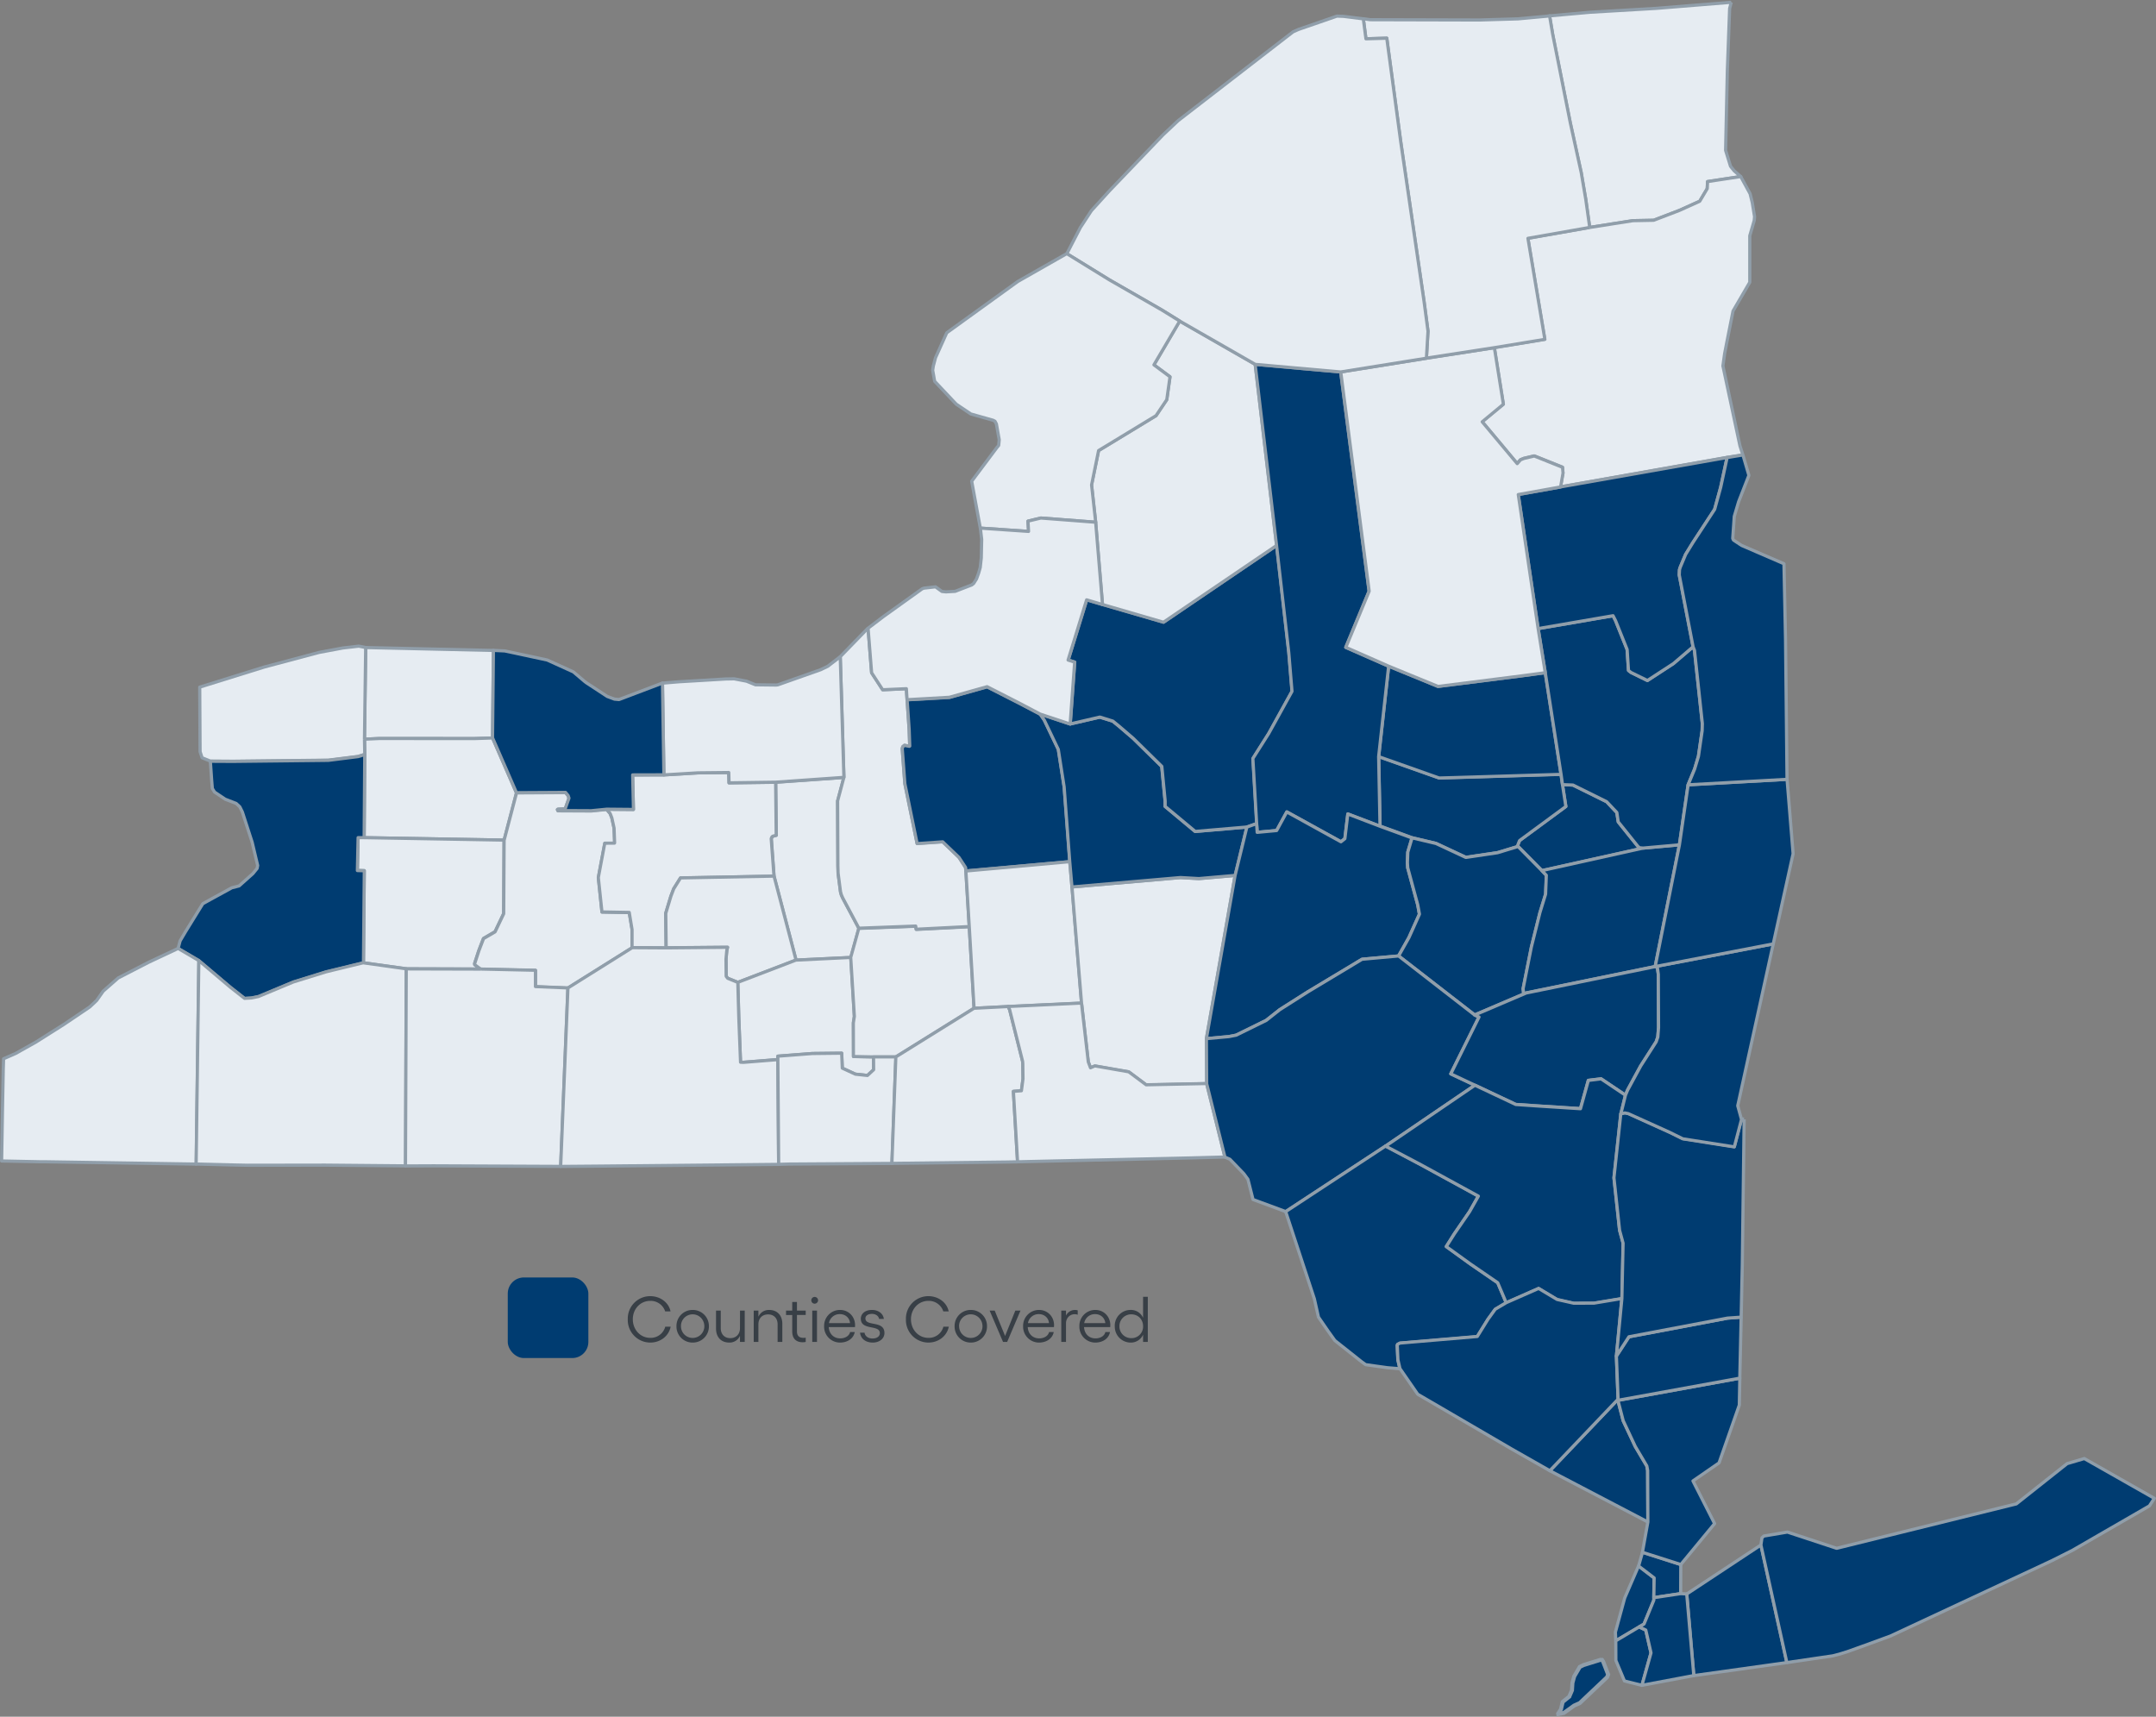<?xml version="1.0" encoding="UTF-8"?> <svg xmlns="http://www.w3.org/2000/svg" width="535" height="426" fill="none"><rect width="100%" height="100%" fill="#808080" stroke="none"/><g clip-path="url(#a)"><path d="m429.6.58-.4 1.54-.57 15.46-.43 19.72 1.22 3.96.88 1.1 1.65 1.45-8.23 1.25-.08 1.75-1.86 3.13-5.06 2.28-6.38 2.44-5.15.1-10.72 1.68-.98-6.96-1.14-6.66-2.69-12.3-4.38-21.98-.77-4.6 10.06-.9 16.48-.97 18.53-1.5" fill="#E6ECF2"></path><path d="m429.6.58-.4 1.54-.57 15.46-.43 19.72 1.22 3.96.88 1.1 1.65 1.45-8.23 1.25-.08 1.75-1.86 3.13-5.06 2.28-6.38 2.44-5.15.1-10.72 1.68-.98-6.96-1.14-6.66-2.69-12.3-4.38-21.98-.77-4.6 10.06-.9 16.48-.97 18.53-1.5" stroke="#909EAA" stroke-width=".79" stroke-linejoin="round"></path><path d="m394.47 56.44 10.72-1.68 5.16-.1 6.37-2.44 5.06-2.28 1.86-3.13.08-1.75 8.23-1.25 2.33 4.27.53 2.16.56 3.43.02.05-.09 1.01-1.1 3.77v11.55l-4.16 7.14-1.5 7.55-.58 2.99-.43 3.08.08.35 4.15 19.48.72 2.23-3.93.63-41.32 7.3.6-3.46-.12-1.42-7-2.8-2.56.6-.87.36-.82.93-8.68-10.38 5.25-4.35-2.23-14.04 12.52-2.06-4.19-25.06 15.31-2.7" fill="#E6ECF2"></path><path d="m394.47 56.44 10.72-1.68 5.16-.1 6.37-2.44 5.06-2.28 1.86-3.13.08-1.75 8.23-1.25 2.33 4.27.53 2.16.56 3.43.02.05-.09 1.01-1.1 3.77v11.55l-4.16 7.14-1.5 7.55-.58 2.99-.43 3.08.08.35 4.15 19.48.72 2.23-3.93.63-41.32 7.3.6-3.46-.12-1.42-7-2.8-2.56.6-.87.36-.82.93-8.68-10.38 5.25-4.35-2.23-14.04 12.52-2.06-4.19-25.06 15.31-2.7" stroke="#909EAA" stroke-width=".79" stroke-linejoin="round"></path><path d="m122.22 183.13-4.55.15-23.52-.02-3.7.18.31-22.75 31.68.72-.22 21.73" fill="#E6ECF2"></path><path d="m122.22 183.13-4.55.15-23.52-.02-3.7.18.31-22.75 31.68.72-.22 21.73" stroke="#909EAA" stroke-width=".79" stroke-linejoin="round"></path><path d="m122.22 183.13 5.93 13.63-3.06 11.71-34.72-.6.16-20.68-.07-3.76 3.7-.17 23.52.02 4.55-.15" fill="#E6ECF2"></path><path d="m122.22 183.13 5.93 13.63-3.06 11.71-34.72-.6.16-20.68-.07-3.76 3.7-.17 23.52.02 4.55-.15" stroke="#909EAA" stroke-width=".79" stroke-linejoin="round"></path><path d="m90.36 207.86 34.72.61-.1 18.23-2.15 4.5-2.87 1.67-1.15 3-1.05 3.21.04.3 1.48 1.08-18.47-.06-10.62-1.48.2-22.89-1.71-.05.18-8.15h1.5" fill="#E6ECF2"></path><path d="m90.36 207.86 34.72.61-.1 18.23-2.15 4.5-2.87 1.67-1.15 3-1.05 3.21.04.3 1.48 1.08-18.47-.06-10.62-1.48.2-22.89-1.71-.05.18-8.15h1.5" stroke="#909EAA" stroke-width=".79" stroke-linejoin="round"></path><path d="m128.15 196.76 12.18-.07.65.78.2.65-.86 2.45-.1.2-1.78.06-.12.1.12.28 8.26.04 3.85-.38.86 1.03.42 1.07.56 2.57.13 3.6-.02.12-2.42.02-1.6 8.52.9 8.54 6.77.12.72 4.25v4.48l-15.94 10-8.04-.33v-4.05l-13.58-.3-1.49-1.1-.03-.28 1.04-3.2 1.16-3.02 2.86-1.67 2.14-4.5.1-18.22 3.07-11.71" fill="#E6ECF2"></path><path d="m128.15 196.76 12.18-.07.65.78.2.65-.86 2.45-.1.2-1.78.06-.12.1.12.28 8.26.04 3.85-.38.86 1.03.42 1.07.56 2.57.13 3.6-.02.12-2.42.02-1.6 8.52.9 8.54 6.77.12.72 4.25v4.48l-15.94 10-8.04-.33v-4.05l-13.58-.3-1.49-1.1-.03-.28 1.04-3.2 1.16-3.02 2.86-1.67 2.14-4.5.1-18.22 3.07-11.71" stroke="#909EAA" stroke-width=".79" stroke-linejoin="round"></path><path d="m387.72 194.71 2.6.1 8.36 4.13 2.53 2.69.35 2.31 4.89 6.1.4.33.88.1-25.11 5.58-5.95-6.02-.08-.27.47-1.18 11.49-8.46-.84-5.4" fill="#003C71"></path><path d="m387.72 194.71 2.6.1 8.36 4.13 2.53 2.69.35 2.31 4.89 6.1.4.33.88.1-25.11 5.58-5.95-6.02-.08-.27.47-1.18 11.49-8.46-.84-5.4" stroke="#909EAA" stroke-width=".79" stroke-linejoin="round"></path><path d="m387.36 192.16.36 2.56.84 5.41-11.49 8.46-.47 1.18.08.27-5.07 1.53-7.87 1.17-7.41-3.46-5.94-1.4-7.93-2.9-.34-17.25 15 5.3 3.63-.1 26.62-.8" fill="#003C71"></path><path d="m387.36 192.16.36 2.56.84 5.41-11.49 8.46-.47 1.18.08.27-5.07 1.53-7.87 1.17-7.41-3.46-5.94-1.4-7.93-2.9-.34-17.25 15 5.3 3.63-.1 26.62-.8" stroke="#909EAA" stroke-width=".79" stroke-linejoin="round"></path><path d="m344.6 165.31 12.23 5.02 20.95-2.66 5.66-.76 3.92 25.25-26.62.8-3.63.1-15-5.3 2.48-22.45Z" fill="#003C71" stroke="#909EAA" stroke-width=".79" stroke-linejoin="round"></path><path d="m209.42 192.9-1.57 5.9.07 16.12.05 1.8.6 4.63.2.74.36.8 4 7.5-1.99 7.22-13.6.65-5.46-20.83-.68-9.32.19-.42.2-.17.85-.24-.14-13.16 16.96-1.2" fill="#E6ECF2"></path><path d="m209.42 192.9-1.57 5.9.07 16.12.05 1.8.6 4.63.2.74.36.8 4 7.5-1.99 7.22-13.6.65-5.46-20.83-.68-9.32.19-.42.2-.17.85-.24-.14-13.16 16.96-1.2" stroke="#909EAA" stroke-width=".79" stroke-linejoin="round"></path><path d="m192.47 194.1.14 13.17-.86.24-.2.17-.18.42.69 9.32-23.21.45-1.69 2.69-.69 1.84-1.29 4.25.1 8.56-8.44-.05v-4.48l-.7-4.26-6.77-.12-.9-8.54 1.6-8.52 2.42-.02.02-.12-.13-3.6-.56-2.56-.42-1.08-.87-1.03 6.65.06-.2-8.56 7.75-.03 8.46-.51 7.64-.08.07 2.56 11.54-.15" fill="#E6ECF2"></path><path d="m192.47 194.1.14 13.17-.86.24-.2.17-.18.42.69 9.32-23.21.45-1.69 2.69-.69 1.84-1.29 4.25.1 8.56-8.44-.05v-4.48l-.7-4.26-6.77-.12-.9-8.54 1.6-8.52 2.42-.02.02-.12-.13-3.6-.56-2.56-.42-1.08-.87-1.03 6.65.06-.2-8.56 7.75-.03 8.46-.51 7.64-.08.07 2.56 11.54-.15" stroke="#909EAA" stroke-width=".79" stroke-linejoin="round"></path><path d="m192.07 217.41 5.46 20.83-14.43 5.53-2.52-1.02-.37-.5-.04-4.28.19-2.16.19-.75-15.24.13-.1-8.55 1.28-4.26.7-1.83 1.68-2.7 23.21-.44" fill="#E6ECF2"></path><path d="m192.07 217.41 5.46 20.83-14.43 5.53-2.52-1.02-.37-.5-.04-4.28.19-2.16.19-.75-15.24.13-.1-8.55 1.28-4.26.7-1.83 1.68-2.7 23.21-.44" stroke="#909EAA" stroke-width=".79" stroke-linejoin="round"></path><path d="m197.53 238.25 13.6-.66.38 6.45.5 8.19-.24 1.62.03 8.33 4.96.09.03 3.18-1.54 1.43-2.99-.33-3.25-1.49-.15-3.71-7.28.08-8.56.66v.83l-8.52.68h-.74l-.43-10.98-.25-8.85 14.44-5.53" fill="#E6ECF2"></path><path d="m197.53 238.25 13.6-.66.38 6.45.5 8.19-.24 1.62.03 8.33 4.96.09.03 3.18-1.54 1.43-2.99-.33-3.25-1.49-.15-3.71-7.28.08-8.56.66v.83l-8.52.68h-.74l-.43-10.98-.25-8.85 14.44-5.53" stroke="#909EAA" stroke-width=".79" stroke-linejoin="round"></path><path d="m213.12 230.38 14.1-.53.13.78 13.16-.66 1.2 20.22-19.4 12.08h-5.58l-4.96-.1-.02-8.34.25-1.61-.5-8.2-.4-6.44 2-7.2" fill="#E6ECF2"></path><path d="m213.12 230.38 14.1-.53.13.78 13.16-.66 1.2 20.22-19.4 12.08h-5.58l-4.96-.1-.02-8.34.25-1.61-.5-8.2-.4-6.44 2-7.2" stroke="#909EAA" stroke-width=".79" stroke-linejoin="round"></path><path d="m215.41 155.9.88 11.05 2.74 4.21 5.88-.26.18 2.73.51 7.44.14 4.04-.11.06-1.19-.24-.43.34-.13.48.65 8.68 3.04 14.86 6.35-.43 4.04 3.86 1.63 2.52.08.84.84 13.84-13.16.67-.12-.79-14.11.53-4-7.51-.35-.8-.2-.74-.6-4.62-.05-1.8-.07-16.11 1.57-5.9-.91-29.9 6.9-7.1" fill="#E6ECF2"></path><path d="m215.41 155.9.88 11.05 2.74 4.21 5.88-.26.18 2.73.51 7.44.14 4.04-.11.06-1.19-.24-.43.34-.13.48.65 8.68 3.04 14.86 6.35-.43 4.04 3.86 1.63 2.52.08.84.84 13.84-13.16.67-.12-.79-14.11.53-4-7.51-.35-.8-.2-.74-.6-4.62-.05-1.8-.07-16.11 1.57-5.9-.91-29.9 6.9-7.1" stroke="#909EAA" stroke-width=".79" stroke-linejoin="round"></path><path d="m258.12 177.19 1.03 1.5 3.48 7.27 1.45 9.3 1.4 18.55-25.8 2.31-.07-.84-1.64-2.51-4.04-3.87-6.35.44-3.04-14.86-.65-8.7.13-.47.44-.34 1.18.23.11-.06-.14-4.03-.51-7.45 10.5-.58 9.35-2.63 7.77 3.95 5.4 2.84" fill="#003C71"></path><path d="m258.12 177.19 1.03 1.5 3.48 7.27 1.45 9.3 1.4 18.55-25.8 2.31-.07-.84-1.64-2.51-4.04-3.87-6.35.44-3.04-14.86-.65-8.7.13-.47.44-.34 1.18.23.11-.06-.14-4.03-.51-7.45 10.5-.58 9.35-2.63 7.77 3.95 5.4 2.84" stroke="#909EAA" stroke-width=".79" stroke-linejoin="round"></path><path d="m265.46 213.82.55 6.28 2.37 28.83-18.22.85-8.45.43-1.19-20.23-.84-13.84 25.8-2.32" fill="#E6ECF2"></path><path d="m265.46 213.82.55 6.28 2.37 28.83-18.22.85-8.45.43-1.19-20.23-.84-13.84 25.8-2.32" stroke="#909EAA" stroke-width=".79" stroke-linejoin="round"></path><path d="m266 220.1 26.94-2.33 4.56.26 9-.78-7.13 40.5.07 11.16-7.86.17-7.16.15-4.32-3.23-8.4-1.46-1.09.45-.55-1.46-1.68-14.59-2.37-28.83" fill="#E6ECF2"></path><path d="m266 220.1 26.94-2.33 4.56.26 9-.78-7.13 40.5.07 11.16-7.86.17-7.16.15-4.32-3.23-8.4-1.46-1.09.45-.55-1.46-1.68-14.59-2.37-28.83" stroke="#909EAA" stroke-width=".79" stroke-linejoin="round"></path><path d="m258.12 177.19 7.44 2.47 7.34-1.7 3.22 1 1.4 1.13 3.65 3.12 7.1 6.99.84 8.59v1.33l7.46 6.21 12.85-1.1-2.91 12-9.01.79-4.56-.26L266 220.1l-.55-6.28-1.39-18.55-1.45-9.3-3.48-7.28-1.02-1.48" fill="#003C71"></path><path d="m258.12 177.19 7.44 2.47 7.34-1.7 3.22 1 1.4 1.13 3.65 3.12 7.1 6.99.84 8.59v1.33l7.46 6.21 12.85-1.1-2.91 12-9.01.79-4.56-.26L266 220.1l-.55-6.28-1.39-18.55-1.45-9.3-3.48-7.28-1.02-1.48" stroke="#909EAA" stroke-width=".79" stroke-linejoin="round"></path><path d="m316.8 135.36 3.03 26.56.8 9.64-5.78 10.46-3.92 6.2.94 16.15-2.43.85-12.85 1.1-7.46-6.21v-1.34l-.83-8.59-7.11-6.98-3.64-3.12-1.4-1.14-3.22-1-7.35 1.7 1.12-15.35-1.62-.52 4.6-14.94 3.94 1.17 15.13 4.38 28.08-19.06" fill="#003C71"></path><path d="m316.8 135.36 3.03 26.56.8 9.64-5.78 10.46-3.92 6.2.94 16.15-2.43.85-12.85 1.1-7.46-6.21v-1.34l-.83-8.59-7.11-6.98-3.64-3.12-1.4-1.14-3.22-1-7.35 1.7 1.12-15.35-1.62-.52 4.6-14.94 3.94 1.17 15.13 4.38 28.08-19.06" stroke="#909EAA" stroke-width=".79" stroke-linejoin="round"></path><path d="m292.73 79.67 18.75 10.75 5.31 44.93-28.08 19.06-15.13-4.4-1.7-20.42-1.02-9.25 1.74-8.53 14.25-8.66 2.67-3.97.8-5.68-3.98-2.96 6.39-10.87" fill="#E6ECF2"></path><path d="m292.73 79.67 18.75 10.75 5.31 44.93-28.08 19.06-15.13-4.4-1.7-20.42-1.02-9.25 1.74-8.53 14.25-8.66 2.67-3.97.8-5.68-3.98-2.96 6.39-10.87" stroke="#909EAA" stroke-width=".79" stroke-linejoin="round"></path><path d="m311.48 90.42 21.2 1.88 7.04 54.4-5.79 13.94 10.65 4.68-2.48 22.44.34 17.26-7.98-3.04-.73 6.13-.97.77-13.44-7.41-2.52 4.62-4.83.45-.14-2.17-.94-16.15 3.93-6.2 5.78-10.46-.8-9.64-3.03-26.56-5.31-44.93" fill="#003C71"></path><path d="m311.48 90.42 21.2 1.88 7.04 54.4-5.79 13.94 10.65 4.68-2.48 22.44.34 17.26-7.98-3.04-.73 6.13-.97.77-13.44-7.41-2.52 4.62-4.83.45-.14-2.17-.94-16.15 3.93-6.2 5.78-10.46-.8-9.64-3.03-26.56-5.31-44.93" stroke="#909EAA" stroke-width=".79" stroke-linejoin="round"></path><path d="m350.38 207.91-1.05 3.55-.1 2.6.08 1.28 2.48 9.17.43 2.34-2.62 5.83-2.56 4.54-9.06.82-13.52 8.13-6.9 4.38-3.37 2.66-7.45 3.66-1.81.36-5.58.51 7.13-40.5 2.92-12 2.42-.86.14 2.17 4.83-.45 2.52-4.62 13.44 7.41.97-.77.73-6.13 7.98 3.04 7.93 2.9" fill="#003C71"></path><path d="m350.38 207.91-1.05 3.55-.1 2.6.08 1.28 2.48 9.17.43 2.34-2.62 5.83-2.56 4.54-9.06.82-13.52 8.13-6.9 4.38-3.37 2.66-7.45 3.66-1.81.36-5.58.51 7.13-40.5 2.92-12 2.42-.86.14 2.17 4.83-.45 2.52-4.62 13.44 7.41.97-.77.73-6.13 7.98 3.04 7.93 2.9" stroke="#909EAA" stroke-width=".79" stroke-linejoin="round"></path><path d="m376.68 210.04 5.95 6.03 1.1 1.14-.18 4.68-1.41 4.61-2.12 8.52-2.06 10.33.13 1.18.62-.13-12.79 5.46-18.87-14.64 2.56-4.54 2.62-5.83-.43-2.34-2.48-9.17-.08-1.29.1-2.6 1.06-3.54 5.93 1.4 7.41 3.46 7.87-1.17 5.07-1.54" fill="#003C71"></path><path d="m376.68 210.04 5.95 6.03 1.1 1.14-.18 4.68-1.41 4.61-2.12 8.52-2.06 10.33.13 1.18.62-.13-12.79 5.46-18.87-14.64 2.56-4.54 2.62-5.83-.43-2.34-2.48-9.17-.08-1.29.1-2.6 1.06-3.54 5.93 1.4 7.41 3.46 7.87-1.17 5.07-1.54" stroke="#909EAA" stroke-width=".79" stroke-linejoin="round"></path><path d="m407.72 210.46 9.01-.82-6.01 30.2-32.02 6.55-.62.13-.13-1.18L380 235l2.12-8.52 1.41-4.6.18-4.69-1.1-1.15 25.1-5.59" fill="#003C71"></path><path d="m407.72 210.46 9.01-.82-6.01 30.2-32.02 6.55-.62.13-.13-1.18L380 235l2.12-8.52 1.41-4.6.18-4.69-1.1-1.15 25.1-5.59" stroke="#909EAA" stroke-width=".79" stroke-linejoin="round"></path><path d="m381.67 155.99 18.6-3.2.62 1.2 2.87 7.17.35 5.2.58.48 4.11 2.02 6.45-4.2 4.87-4.17.35.9 1.95 18.17-.05 1.78-.92 6.33-.95 3.17-1.61 3.9-2.16 14.9-9 .81-.88-.08-.4-.33-4.9-6.1-.34-2.32-2.53-2.68-8.35-4.13-2.6-.1-.36-2.56-3.92-25.25-1.77-10.93" fill="#003C71"></path><path d="m381.67 155.99 18.6-3.2.62 1.2 2.87 7.17.35 5.2.58.48 4.11 2.02 6.45-4.2 4.87-4.17.35.9 1.95 18.17-.05 1.78-.92 6.33-.95 3.17-1.61 3.9-2.16 14.9-9 .81-.88-.08-.4-.33-4.9-6.1-.34-2.32-2.53-2.68-8.35-4.13-2.6-.1-.36-2.56-3.92-25.25-1.77-10.93" stroke="#909EAA" stroke-width=".79" stroke-linejoin="round"></path><path d="m387.24 120.83 41.32-7.3-1.6 7.41-1.49 5.46-5.4 8.25-1.8 2.93-1.34 3.2-.19.6-.05 1.3 3.43 17.82-4.87 4.17-6.45 4.2-4.1-2.01-.6-.48-.34-5.21-2.87-7.16-.62-1.22-18.6 3.2-4.94-33.27 10.5-1.88" fill="#003C71"></path><path d="m387.24 120.83 41.32-7.3-1.6 7.41-1.49 5.46-5.4 8.25-1.8 2.93-1.34 3.2-.19.6-.05 1.3 3.43 17.82-4.87 4.17-6.45 4.2-4.1-2.01-.6-.48-.34-5.21-2.87-7.16-.62-1.22-18.6 3.2-4.94-33.27 10.5-1.88" stroke="#909EAA" stroke-width=".79" stroke-linejoin="round"></path><path d="m370.82 86.28 2.24 14.04-5.26 4.35 8.69 10.38.81-.94.87-.35 2.56-.6 7 2.8.13 1.42-.61 3.46-10.5 1.88 4.93 33.28 1.77 10.93-5.65.76-20.96 2.65-12.24-5.02-10.64-4.68 5.79-13.94-7.05-54.4 21.28-3.41 16.85-2.61" fill="#E6ECF2"></path><path d="m370.82 86.28 2.24 14.04-5.26 4.35 8.69 10.38.81-.94.87-.35 2.56-.6 7 2.8.13 1.42-.61 3.46-10.5 1.88 4.93 33.28 1.77 10.93-5.65.76-20.96 2.65-12.24-5.02-10.64-4.68 5.79-13.94-7.05-54.4 21.28-3.41 16.85-2.61" stroke="#909EAA" stroke-width=".79" stroke-linejoin="round"></path><path d="m394.47 56.44-15.32 2.7 4.2 25.07-12.53 2.06-16.86 2.6.39-6.69-.98-7.38-5.78-39.58-3.47-25.75-5.17.15-.65-4.97 1.7.24 27.14.07 9.53-.28 7.07-.65.78-.1.78 4.6 4.37 21.98 2.7 12.3 1.13 6.66.98 6.96" fill="#E6ECF2"></path><path d="m394.47 56.44-15.32 2.7 4.2 25.07-12.53 2.06-16.86 2.6.39-6.69-.98-7.38-5.78-39.58-3.47-25.75-5.17.15-.65-4.97 1.7.24 27.14.07 9.53-.28 7.07-.65.78-.1.78 4.6 4.37 21.98 2.7 12.3 1.13 6.66.98 6.96" stroke="#909EAA" stroke-width=".79" stroke-linejoin="round"></path><path d="m338.3 4.66.65 4.97 5.17-.15 3.47 25.75 5.78 39.58.98 7.38-.39 6.7-21.27 3.41-21.2-1.88-18.75-10.75-4.43-2.74-13.08-7.51-10.5-6.47 3.34-6.46 2.75-4.21 4.47-4.92 13.3-13.88 3.77-3.55L320.87 7.9l1.35-.6 9.54-3.3 1.65.06 4.89.62" fill="#E6ECF2"></path><path d="m338.3 4.66.65 4.97 5.17-.15 3.47 25.75 5.78 39.58.98 7.38-.39 6.7-21.27 3.41-21.2-1.88-18.75-10.75-4.43-2.74-13.08-7.51-10.5-6.47 3.34-6.46 2.75-4.21 4.47-4.92 13.3-13.88 3.77-3.55L320.87 7.9l1.35-.6 9.54-3.3 1.65.06 4.89.62" stroke="#909EAA" stroke-width=".79" stroke-linejoin="round"></path><path d="m264.74 62.95 10.5 6.47 13.07 7.51 4.43 2.74-6.4 10.87 3.99 2.96-.8 5.68-2.67 3.97-14.25 8.66-1.74 8.53 1.02 9.25-13.6-1.04-3.2.77.15 2.55-11.98-.82-2.14-11.63 6.31-8.43.39-.46.13-1.4-.7-3.92-.34-.67-.5-.26-5.5-1.55-3.63-2.44-5.35-5.67-.49-2.75.16-1.06.54-2.04 2.79-6.19 17.63-12.73 12.18-6.93" fill="#E6ECF2"></path><path d="m264.74 62.95 10.5 6.47 13.07 7.51 4.43 2.74-6.4 10.87 3.99 2.96-.8 5.68-2.67 3.97-14.25 8.66-1.74 8.53 1.02 9.25-13.6-1.04-3.2.77.15 2.55-11.98-.82-2.14-11.63 6.31-8.43.39-.46.13-1.4-.7-3.92-.34-.67-.5-.26-5.5-1.55-3.63-2.44-5.35-5.67-.49-2.75.16-1.06.54-2.04 2.79-6.19 17.63-12.73 12.18-6.93" stroke="#909EAA" stroke-width=".79" stroke-linejoin="round"></path><path d="m243.25 131.05 11.98.82-.14-2.55 3.19-.77 13.6 1.04 1.7 20.43-3.94-1.17-4.6 14.94 1.63.53-1.12 15.35-7.44-2.47-5.4-2.84-7.77-3.96-9.36 2.63-10.5.6-.17-2.73-5.88.26-2.74-4.21-.88-11.06 3.75-2.85 9.7-6.95.46-.15 2.82-.32 1.6 1.15.99.1 2.28-.13 4.13-1.59.47-.37.71-1.13.52-1.42.4-1.4.26-2.4.1-4.6-.33-2.78" fill="#E6ECF2"></path><path d="m243.25 131.05 11.98.82-.14-2.55 3.19-.77 13.6 1.04 1.7 20.43-3.94-1.17-4.6 14.94 1.63.53-1.12 15.35-7.44-2.47-5.4-2.84-7.77-3.96-9.36 2.63-10.5.6-.17-2.73-5.88.26-2.74-4.21-.88-11.06 3.75-2.85 9.7-6.95.46-.15 2.82-.32 1.6 1.15.99.1 2.28-.13 4.13-1.59.47-.37.71-1.13.52-1.42.4-1.4.26-2.4.1-4.6-.33-2.78" stroke="#909EAA" stroke-width=".79" stroke-linejoin="round"></path><path d="m208.5 163 .91 29.9-16.95 1.2-11.55.16-.07-2.56-7.64.08-8.46.51-.35-22.77 4.08-.34 11.57-.69 2.14-.04 3.05.58 2.24.9 5.14.06.4-.05 10.62-3.75 1.77-.85 3.1-2.38" fill="#E6ECF2"></path><path d="m208.5 163 .91 29.9-16.95 1.2-11.55.16-.07-2.56-7.64.08-8.46.51-.35-22.77 4.08-.34 11.57-.69 2.14-.04 3.05.58 2.24.9 5.14.06.4-.05 10.62-3.75 1.77-.85 3.1-2.38" stroke="#909EAA" stroke-width=".79" stroke-linejoin="round"></path><path d="m122.22 183.13.22-21.73 2.82.13 10.52 2.25 6.5 2.95 2.78 2.36.43.33 5.19 3.4 1.8.67 1.13.1 10.78-4.09.35 22.77-7.75.02.2 8.57-6.64-.06-3.85.38-8.26-.04-.12-.27.13-.1 1.77-.08.1-.19.87-2.44-.21-.64-.65-.79-12.18.07-5.93-13.62" fill="#003C71"></path><path d="m122.22 183.13.22-21.73 2.82.13 10.52 2.25 6.5 2.95 2.78 2.36.43.33 5.19 3.4 1.8.67 1.13.1 10.78-4.09.35 22.77-7.75.02.2 8.57-6.64-.06-3.85.38-8.26-.04-.12-.27.13-.1 1.77-.08.1-.19.87-2.44-.21-.64-.65-.79-12.18.07-5.93-13.62" stroke="#909EAA" stroke-width=".79" stroke-linejoin="round"></path><path d="m90.44 183.43.07 3.76-1.66.52-7.38.92-23.63.27-5.66-.04-2.03-.82-.5-1.5-.09-16.03 16.06-5 13.55-3.61 5.88-1.1 3.97-.46.42.08 1.3.26-.3 22.74" fill="#E6ECF2"></path><path d="m90.44 183.43.07 3.76-1.66.52-7.38.92-23.63.27-5.66-.04-2.03-.82-.5-1.5-.09-16.03 16.06-5 13.55-3.61 5.88-1.1 3.97-.46.42.08 1.3.26-.3 22.74" stroke="#909EAA" stroke-width=".79" stroke-linejoin="round"></path><path d="m90.51 187.19-.15 20.67h-1.5l-.18 8.17 1.72.05-.21 22.88-9.3 2.26-8.11 2.52-8.64 3.6-1.75.35-1.71.1-3.55-2.78-7.79-6.6-5.15-3.03.5-1.9 1.3-2.2 4.33-7.02 2.09-1.16 5.12-2.8 1.8-.46 3.42-3.05 1.05-1.29.14-.73-1.37-5.77-2.43-7.51-.64-1.29-.9-.83-2.72-1.05-2.64-1.77-.55-.9-.17-2.1-.32-4.64 5.65.03 23.63-.26 7.38-.93 1.67-.51" fill="#003C71"></path><path d="m90.51 187.19-.15 20.67h-1.5l-.18 8.17 1.72.05-.21 22.88-9.3 2.26-8.11 2.52-8.64 3.6-1.75.35-1.71.1-3.55-2.78-7.79-6.6-5.15-3.03.5-1.9 1.3-2.2 4.33-7.02 2.09-1.16 5.12-2.8 1.8-.46 3.42-3.05 1.05-1.29.14-.73-1.37-5.77-2.43-7.51-.64-1.29-.9-.83-2.72-1.05-2.64-1.77-.55-.9-.17-2.1-.32-4.64 5.65.03 23.63-.26 7.38-.93 1.67-.51" stroke="#909EAA" stroke-width=".79" stroke-linejoin="round"></path><path d="m49.35 238.37-.66 50.5-37.84-.58H9.78L.4 288.1l.21-12.39.2-10.48.08-2.5 3.04-1.34 5.02-2.82 6.88-4.35 6.45-4.35 1.7-1.6 1.63-2.32 3.72-3.27 7.57-3.9 7.3-3.43 5.15 3.02" fill="#E6ECF2"></path><path d="m49.35 238.37-.66 50.5-37.84-.58H9.78L.4 288.1l.21-12.39.2-10.48.08-2.5 3.04-1.34 5.02-2.82 6.88-4.35 6.45-4.35 1.7-1.6 1.63-2.32 3.72-3.27 7.57-3.9 7.3-3.43 5.15 3.02" stroke="#909EAA" stroke-width=".79" stroke-linejoin="round"></path><path d="m90.2 238.93 10.62 1.48-.18 48.9-19.93-.18-19.18.03-3.04-.06-9.82-.24.67-50.5 7.8 6.6 3.54 2.78 1.7-.1 1.76-.36 8.64-3.6 8.12-2.52 9.29-2.26" fill="#E6ECF2"></path><path d="m90.2 238.93 10.62 1.48-.18 48.9-19.93-.18-19.18.03-3.04-.06-9.82-.24.67-50.5 7.8 6.6 3.54 2.78 1.7-.1 1.76-.36 8.64-3.6 8.12-2.52 9.29-2.26" stroke="#909EAA" stroke-width=".79" stroke-linejoin="round"></path><path d="m119.3 240.47 13.57.3v4.05l8.05.33-1.8 44.29-31.5-.14-7 .03.19-48.9 18.47.05" fill="#E6ECF2"></path><path d="m119.3 240.47 13.57.3v4.05l8.05.33-1.8 44.29-31.5-.14-7 .03.19-48.9 18.47.05" stroke="#909EAA" stroke-width=".79" stroke-linejoin="round"></path><path d="m156.85 235.16 8.45.05 15.23-.14-.18.76-.2 2.15.04 4.28.38.5 2.51 1.02.25 8.85.43 10.96.74.03 8.52-.68.19 26-44.4.43-9.68.08 1.8-44.29 15.94-9.99" fill="#E6ECF2"></path><path d="m156.85 235.16 8.45.05 15.23-.14-.18.76-.2 2.15.04 4.28.38.5 2.51 1.02.25 8.85.43 10.96.74.03 8.52-.68.19 26-44.4.43-9.68.08 1.8-44.29 15.94-9.99" stroke="#909EAA" stroke-width=".79" stroke-linejoin="round"></path><path d="m222.31 262.28-.98 26.42-25.45.16-2.66.07-.2-26v-.84l8.56-.66 7.28-.08.15 3.71 3.25 1.5 2.99.32 1.54-1.43-.03-3.18h5.57" fill="#E6ECF2"></path><path d="m222.31 262.28-.98 26.42-25.45.16-2.66.07-.2-26v-.84l8.56-.66 7.28-.08.15 3.71 3.25 1.5 2.99.32 1.54-1.43-.03-3.18h5.57" stroke="#909EAA" stroke-width=".79" stroke-linejoin="round"></path><path d="m250.15 249.77.38.78 3.22 12.82.05.6.05 3.74-.39 2.97-1.99.15 1.03 17.48-2.82.05-28.36.33.98-26.42 19.4-12.07 8.45-.43Z" fill="#E6ECF2" stroke="#909EAA" stroke-width=".79" stroke-linejoin="round"></path><path d="m268.37 248.92 1.68 14.59.55 1.46 1.09-.47 8.4 1.47 4.32 3.22 7.16-.15 7.86-.16 4.53 18.23-8.53.23-42.93.96-1.03-17.48 1.99-.15.39-2.97-.05-3.74-.05-.6-3.22-12.83-.38-.77 18.22-.85" fill="#E6ECF2"></path><path d="m268.37 248.92 1.68 14.59.55 1.46 1.09-.47 8.4 1.47 4.32 3.22 7.16-.15 7.86-.16 4.53 18.23-8.53.23-42.93.96-1.03-17.48 1.99-.15.39-2.97-.05-3.74-.05-.6-3.22-12.83-.38-.77 18.22-.85" stroke="#909EAA" stroke-width=".79" stroke-linejoin="round"></path><path d="m347.05 237.22 18.87 14.64 1.09.5-7.01 14.11 6 2.82-22.17 15.1-24.78 16.27-8.12-3-1.26-5-1-1.38-3.48-3.61-1.23-.53-4.53-18.22-.07-11.18 5.58-.51 1.81-.35 7.46-3.67 3.37-2.66 6.89-4.38 13.52-8.13 9.06-.82" fill="#003C71"></path><path d="m347.05 237.22 18.87 14.64 1.09.5-7.01 14.11 6 2.82-22.17 15.1-24.78 16.27-8.12-3-1.26-5-1-1.38-3.48-3.61-1.23-.53-4.53-18.22-.07-11.18 5.58-.51 1.81-.35 7.46-3.67 3.37-2.66 6.89-4.38 13.52-8.13 9.06-.82" stroke="#909EAA" stroke-width=".79" stroke-linejoin="round"></path><path d="m319.05 300.66 24.78-16.28 8.82 4.66 14.2 7.76-2.18 3.86-3.78 5.5-2 3.17 5.97 4.31 6.8 4.67 2.11 4.99-2.74 1.62-1.81 2.5-2.66 4.28-19.18 1.62-.57.3-.1.23.16 3.63.5 2.17-3.06-.25-5.43-.76-1.07-.78-6.56-5.2-1.7-2.37-2.38-3.45-1.02-4.54-7.1-21.6" fill="#003C71"></path><path d="m319.05 300.66 24.78-16.28 8.82 4.66 14.2 7.76-2.18 3.86-3.78 5.5-2 3.17 5.97 4.31 6.8 4.67 2.11 4.99-2.74 1.62-1.81 2.5-2.66 4.28-19.18 1.62-.57.3-.1.23.16 3.63.5 2.17-3.06-.25-5.43-.76-1.07-.78-6.56-5.2-1.7-2.37-2.38-3.45-1.02-4.54-7.1-21.6" stroke="#909EAA" stroke-width=".79" stroke-linejoin="round"></path><path d="m410.73 239.85.35.07.2.2.22 1.6.06 13.22-.19 2.35-.4 1.21-3.85 6-3.25 5.97-.53 1.29-6.05-4.06-3.16.38-1.95 7.02-10.78-.68-5.28-.36L366 269.3l-5.99-2.82 7-14.11-1.08-.5 12.79-5.46 32.02-6.55Z" fill="#003C71" stroke="#909EAA" stroke-width=".79" stroke-linejoin="round"></path><path d="M410.4 396.46v.63l-2.44 5.93-1.2.7-5.81 3.45-.1-2.14 2.31-8.48 3.44-7.96 3.86 2.96-.08 4.9" fill="#003C71"></path><path d="M410.4 396.46v.63l-2.44 5.93-1.2.7-5.81 3.45-.1-2.14 2.31-8.48 3.44-7.96 3.86 2.96-.08 4.9" stroke="#909EAA" stroke-width=".79" stroke-linejoin="round"></path><path d="m402.21 276.36-1.7 15.93 1.39 13.01.88 3.22-.3 13.75-6.94 1.14-5.04.03-4.13-.93-4.58-2.75-8.02 3.54-2.12-4.99-6.8-4.67-5.96-4.3 2-3.16 3.78-5.5 2.18-3.86-14.2-7.76-8.82-4.65L366 269.3l10.13 4.78 5.28.36 10.78.69 1.95-7.02 3.16-.39 6.05 4.06-1.13 4.6" fill="#003C71"></path><path d="m402.21 276.36-1.7 15.93 1.39 13.01.88 3.22-.3 13.75-6.94 1.14-5.04.03-4.13-.93-4.58-2.75-8.02 3.54-2.12-4.99-6.8-4.67-5.96-4.3 2-3.16 3.78-5.5 2.18-3.86-14.2-7.76-8.82-4.65L366 269.3l10.13 4.78 5.28.36 10.78.69 1.95-7.02 3.16-.39 6.05 4.06-1.13 4.6" stroke="#909EAA" stroke-width=".79" stroke-linejoin="round"></path><path d="m407.56 385.19 9.52 3.04-.03 7.23-6.66 1 .08-4.9-3.86-2.95.96-3.4" fill="#003C71"></path><path d="m407.56 385.19 9.52 3.04-.03 7.23-6.66 1 .08-4.9-3.86-2.95.96-3.4" stroke="#909EAA" stroke-width=".79" stroke-linejoin="round"></path><path d="m400.95 407.17 5.8-3.45 1.64.79 1.3 5.66-2.25 8.05-4.34-1.09-2.13-5.09-.02-4.84" fill="#003C71"></path><path d="m400.95 407.17 5.8-3.45 1.64.79 1.3 5.66-2.25 8.05-4.34-1.09-2.13-5.09-.02-4.84" stroke="#909EAA" stroke-width=".79" stroke-linejoin="round"></path><path d="m401.48 347.5 1.3 5.06 3.01 6.39 2.86 4.83.2 1.13.06 12.77-22.8-11.92-1.52-.8 16.93-17.75-.06.28" fill="#003C71"></path><path d="m401.48 347.5 1.3 5.06 3.01 6.39 2.86 4.83.2 1.13.06 12.77-22.8-11.92-1.52-.8 16.93-17.75-.06.28" stroke="#909EAA" stroke-width=".79" stroke-linejoin="round"></path><path d="m443.4 412.57-23.09 3.23-1.75-20.25 18.4-12.16 6.44 29.18Z" fill="#003C71" stroke="#909EAA" stroke-width=".79" stroke-linejoin="round"></path><path d="m402.46 322.25-1.36 14.25.42 10.71-16.93 17.75-9.36-5.32-23.43-13.66-4.41-6.37-.5-2.18-.17-3.63.1-.22.57-.3 19.19-1.63 2.65-4.27 1.81-2.5 2.74-1.63 8.02-3.53 4.58 2.74 4.13.93 5.05-.02 6.92-1.15" fill="#003C71"></path><path d="m402.46 322.25-1.36 14.25.42 10.71-16.93 17.75-9.36-5.32-23.43-13.66-4.41-6.37-.5-2.18-.17-3.63.1-.22.57-.3 19.19-1.63 2.65-4.27 1.81-2.5 2.74-1.63 8.02-3.53 4.58 2.74 4.13.93 5.05-.02 6.92-1.15" stroke="#909EAA" stroke-width=".79" stroke-linejoin="round"></path><path d="m410.4 396.46 6.65-1 1.5.08 1.76 20.25-12.87 2.42 2.25-8.05-1.3-5.67-1.64-.78 1.2-.7 2.44-5.93v-.63" fill="#003C71"></path><path d="m410.4 396.46 6.65-1 1.5.08 1.76 20.25-12.87 2.42 2.25-8.05-1.3-5.67-1.64-.78 1.2-.7 2.44-5.93v-.63" stroke="#909EAA" stroke-width=".79" stroke-linejoin="round"></path><path d="m443.4 412.57-6.44-29.18.26-1.78.46-.44 5.86-.99 12.22 4.03 44.58-11.02 12.6-9.99 4.27-1.26 17.38 9.87-1.23 1.88-19.1 11.03-5.06 2.54-40.1 18.72-6.23 2.28-4.4 1.58-2.13.66-1.57.4-11.37 1.67" fill="#003C71"></path><path d="m443.4 412.57-6.44-29.18.26-1.78.46-.44 5.86-.99 12.22 4.03 44.58-11.02 12.6-9.99 4.27-1.26 17.38 9.87-1.23 1.88-19.1 11.03-5.06 2.54-40.1 18.72-6.23 2.28-4.4 1.58-2.13.66-1.57.4-11.37 1.67" stroke="#909EAA" stroke-width=".79" stroke-linejoin="round"></path><path d="m401.48 347.5 30.25-5.5-.13 6.67-5.03 14.36-.5.34-5.97 4.12 5.37 10.59-8.39 10.16-9.52-3.04 1.35-7.52-.05-12.77-.21-1.13-2.86-4.83-3-6.4-1.31-5.06" fill="#003C71"></path><path d="m401.48 347.5 30.25-5.5-.13 6.67-5.03 14.36-.5.34-5.97 4.12 5.37 10.59-8.39 10.16-9.52-3.04 1.35-7.52-.05-12.77-.21-1.13-2.86-4.83-3-6.4-1.31-5.06" stroke="#909EAA" stroke-width=".79" stroke-linejoin="round"></path><path d="m432.06 326.87-.34 15.12-30.26 5.5.06-.28-.42-10.7 3.11-4.78 24.46-4.63 3.39-.24" fill="#003C71"></path><path d="m432.06 326.87-.34 15.12-30.26 5.5.06-.28-.42-10.7 3.11-4.78 24.46-4.63 3.39-.24" stroke="#909EAA" stroke-width=".79" stroke-linejoin="round"></path><path d="m432.8 277.76-.46 36.01-.28 13.08-3.4.24-24.45 4.63-3.1 4.77 1.35-14.25.3-13.74-.87-3.22-1.4-13.01 1.71-15.94.99-.22.85.16 10.33 4.68 3.2 1.58 12.78 2 1.78-6.82.67-.03" fill="#003C71"></path><path d="m432.8 277.76-.46 36.01-.28 13.08-3.4.24-24.45 4.63-3.1 4.77 1.35-14.25.3-13.74-.87-3.22-1.4-13.01 1.71-15.94.99-.22.85.16 10.33 4.68 3.2 1.58 12.78 2 1.78-6.82.67-.03" stroke="#909EAA" stroke-width=".79" stroke-linejoin="round"></path><path d="m410.73 239.85 29.29-5.63-8.81 40.17.93 3.4-1.78 6.81-12.78-2-3.2-1.58-10.33-4.67-.85-.17-.99.22 1.13-4.6.54-1.28 3.24-5.98 3.84-6 .42-1.2.18-2.35-.06-13.22-.22-1.6-.2-.2-.35-.07" fill="#003C71"></path><path d="m410.73 239.85 29.29-5.63-8.81 40.17.93 3.4-1.78 6.81-12.78-2-3.2-1.58-10.33-4.67-.85-.17-.99.22 1.13-4.6.54-1.28 3.24-5.98 3.84-6 .42-1.2.18-2.35-.06-13.22-.22-1.6-.2-.2-.35-.07" stroke="#909EAA" stroke-width=".79" stroke-linejoin="round"></path><path d="m418.9 194.74 24.55-1.36 1.5 18.47-4.93 22.38-29.29 5.62 6.01-30.2 2.16-14.9" fill="#003C71"></path><path d="m418.9 194.74 24.55-1.36 1.5 18.47-4.93 22.38-29.29 5.62 6.01-30.2 2.16-14.9" stroke="#909EAA" stroke-width=".79" stroke-linejoin="round"></path><path d="m432.5 112.9 1.48 5.06-2.55 6.54-1.08 3.64-.38 5.47.18.4 2 1.33 10.53 4.55.39 18.75.37 34.75-24.54 1.36 1.61-3.9.95-3.17.92-6.33.05-1.78-1.95-18.17-.35-.9-3.43-17.82.06-1.3.18-.6 1.34-3.2 1.8-2.93 5.4-8.25 1.5-5.46 1.6-7.41 3.93-.63" fill="#003C71"></path><path d="m432.5 112.9 1.48 5.06-2.55 6.54-1.08 3.64-.38 5.47.18.4 2 1.33 10.53 4.55.39 18.75.37 34.75-24.54 1.36 1.61-3.9.95-3.17.92-6.33.05-1.78-1.95-18.17-.35-.9-3.43-17.82.06-1.3.18-.6 1.34-3.2 1.8-2.93 5.4-8.25 1.5-5.46 1.6-7.41 3.93-.63" stroke="#909EAA" stroke-width=".79" stroke-linejoin="round"></path><path d="m392.78 421.88-.76.73-1.38.62-.05.02-.04.03-1.23.89-1.25.88-1.4.29-.02-.12.66-1 .05-.08.01-.09.4-1.72 1.55-1.24.1-.08.04-.12.59-1.38.03-.08v-.08l.11-1.75.44-1.6 1.38-2.35.93-.46 1.89-.59 2.27-.7.44.01.26.39 1.25 3.23-.27.67-6 5.68Z" fill="#003C71" stroke="#909EAA"></path><path d="M161.35 333.16c2.51 0 4.6-1.6 5.07-3.94h-1.34a3.73 3.73 0 0 1-3.73 2.77c-2.43 0-4.32-2.01-4.32-4.62 0-2.58 1.89-4.56 4.32-4.56a3.77 3.77 0 0 1 3.71 2.62h1.33c-.43-2.22-2.57-3.79-5.04-3.79a5.57 5.57 0 0 0-5.57 5.73 5.6 5.6 0 0 0 5.57 5.79Zm10.53-8.1a3.98 3.98 0 0 0-4.02 4.05 3.98 3.98 0 0 0 4.02 4.05 3.99 3.99 0 0 0 4.03-4.05 3.99 3.99 0 0 0-4.03-4.05Zm-2.9 4.05a2.89 2.89 0 0 1 2.9-2.96c1.6 0 2.9 1.3 2.9 2.96a2.9 2.9 0 1 1-5.8 0Zm14.64 3.89h1.18v-7.78h-1.17l-.01 4.37c0 1.49-.96 2.47-2.42 2.47-1.42 0-2.35-.98-2.35-2.47v-4.37h-1.17v4.48c0 2.13 1.28 3.46 3.28 3.46a2.8 2.8 0 0 0 2.66-1.68V333Zm4.57-7.78h-1.16V333h1.16v-4.37c0-1.49.96-2.46 2.42-2.46 1.42 0 2.35.97 2.35 2.46V333h1.17v-4.48c0-2.13-1.28-3.46-3.28-3.46-1.22 0-2.16.63-2.66 1.68v-1.52Zm11 7.86c.23 0 .53-.03.74-.08v-1.07c-.16.05-.37.06-.54.06-1 0-1.63-.43-1.63-1.61v-4.07h2.17v-1.09h-2.17v-2.14h-1.17v2.14h-1.54v1.1h1.54v4.07c0 1.83 1 2.69 2.6 2.69Zm2.37-7.86V333h1.17v-7.78h-1.17Zm-.24-2.54c0 .45.37.83.83.83.46 0 .85-.38.85-.83a.85.85 0 0 0-.85-.85.84.84 0 0 0-.83.85Zm7.15 10.48c1.84 0 3.34-1.02 3.63-2.62h-1.15c-.21.96-1.23 1.58-2.45 1.58-1.63 0-2.75-1.14-2.85-2.8h6.51l.02-.46c0-2.18-1.63-3.8-3.73-3.8a3.94 3.94 0 0 0-3.95 4.02 3.95 3.95 0 0 0 3.97 4.08Zm-2.77-4.83a2.68 2.68 0 0 1 2.72-2.23c1.38 0 2.4.95 2.51 2.23h-5.23Zm10.87 4.83c1.67 0 2.9-1 2.9-2.37 0-3.21-4.72-1.53-4.72-3.63 0-.67.65-1.12 1.6-1.12.96 0 1.68.53 1.79 1.25h1.18c-.17-1.4-1.45-2.23-2.94-2.23-1.68 0-2.77.92-2.77 2.18 0 3 4.72 1.4 4.72 3.58 0 .79-.72 1.33-1.8 1.33-1.1 0-1.88-.57-2-1.45h-1.11c.16 1.52 1.4 2.46 3.15 2.46Zm13.8 0c2.51 0 4.59-1.6 5.07-3.94h-1.34a3.73 3.73 0 0 1-3.73 2.77c-2.43 0-4.32-2.01-4.32-4.62 0-2.58 1.89-4.56 4.32-4.56a3.77 3.77 0 0 1 3.71 2.62h1.33c-.43-2.22-2.58-3.79-5.04-3.79a5.57 5.57 0 0 0-5.57 5.73 5.6 5.6 0 0 0 5.57 5.79Zm10.52-8.1a3.98 3.98 0 0 0-4.01 4.05 3.98 3.98 0 0 0 4.01 4.05 3.99 3.99 0 0 0 4.03-4.05 3.99 3.99 0 0 0-4.03-4.05Zm-2.9 4.05a2.89 2.89 0 0 1 2.9-2.96c1.6 0 2.91 1.3 2.91 2.96a2.9 2.9 0 1 1-5.8 0Zm15.24-3.89h-1.28l-2.54 6.3-2.58-6.3h-1.26l3.33 7.78h1.02l3.31-7.78Zm4.61 7.94c1.84 0 3.35-1.02 3.64-2.62h-1.16c-.2.96-1.23 1.58-2.44 1.58-1.64 0-2.76-1.14-2.85-2.8h6.5l.03-.46c0-2.18-1.64-3.8-3.73-3.8a3.94 3.94 0 0 0-3.95 4.02 3.95 3.95 0 0 0 3.96 4.08Zm-2.76-4.83a2.68 2.68 0 0 1 2.72-2.23c1.37 0 2.4.95 2.5 2.23h-5.23Zm8.27 4.67h1.17v-4.6c0-1.34.96-2.28 2.16-2.28.26 0 .53.05.75.13v-1.09a2.47 2.47 0 0 0-2.91 1.31v-1.25h-1.17V333Zm8.46.16c1.84 0 3.35-1.02 3.63-2.62h-1.15c-.2.96-1.23 1.58-2.45 1.58-1.63 0-2.75-1.14-2.84-2.8h6.5l.02-.46c0-2.18-1.63-3.8-3.72-3.8a3.94 3.94 0 0 0-3.96 4.02 3.95 3.95 0 0 0 3.97 4.08Zm-2.77-4.83a2.68 2.68 0 0 1 2.72-2.23c1.38 0 2.4.95 2.52 2.23h-5.24Zm11.66 3.73a2.9 2.9 0 0 1-2.92-2.96 2.91 2.91 0 0 1 2.93-2.95c1.7 0 2.94 1.25 2.94 2.95a2.86 2.86 0 0 1-2.94 2.96Zm-4.07-2.96a3.95 3.95 0 0 0 3.85 4.06 3.3 3.3 0 0 0 3.17-1.97V333h1.17v-11.2h-1.17v5.22a3.3 3.3 0 0 0-3.17-1.96 3.92 3.92 0 0 0-3.86 4.04Z" fill="#383F46"></path><rect x="126" y="317" width="20" height="20" rx="4" fill="#003C71"></rect></g><defs><clipPath id="a"><path fill="#fff" d="M0 0h535v426H0z"></path></clipPath></defs></svg> 